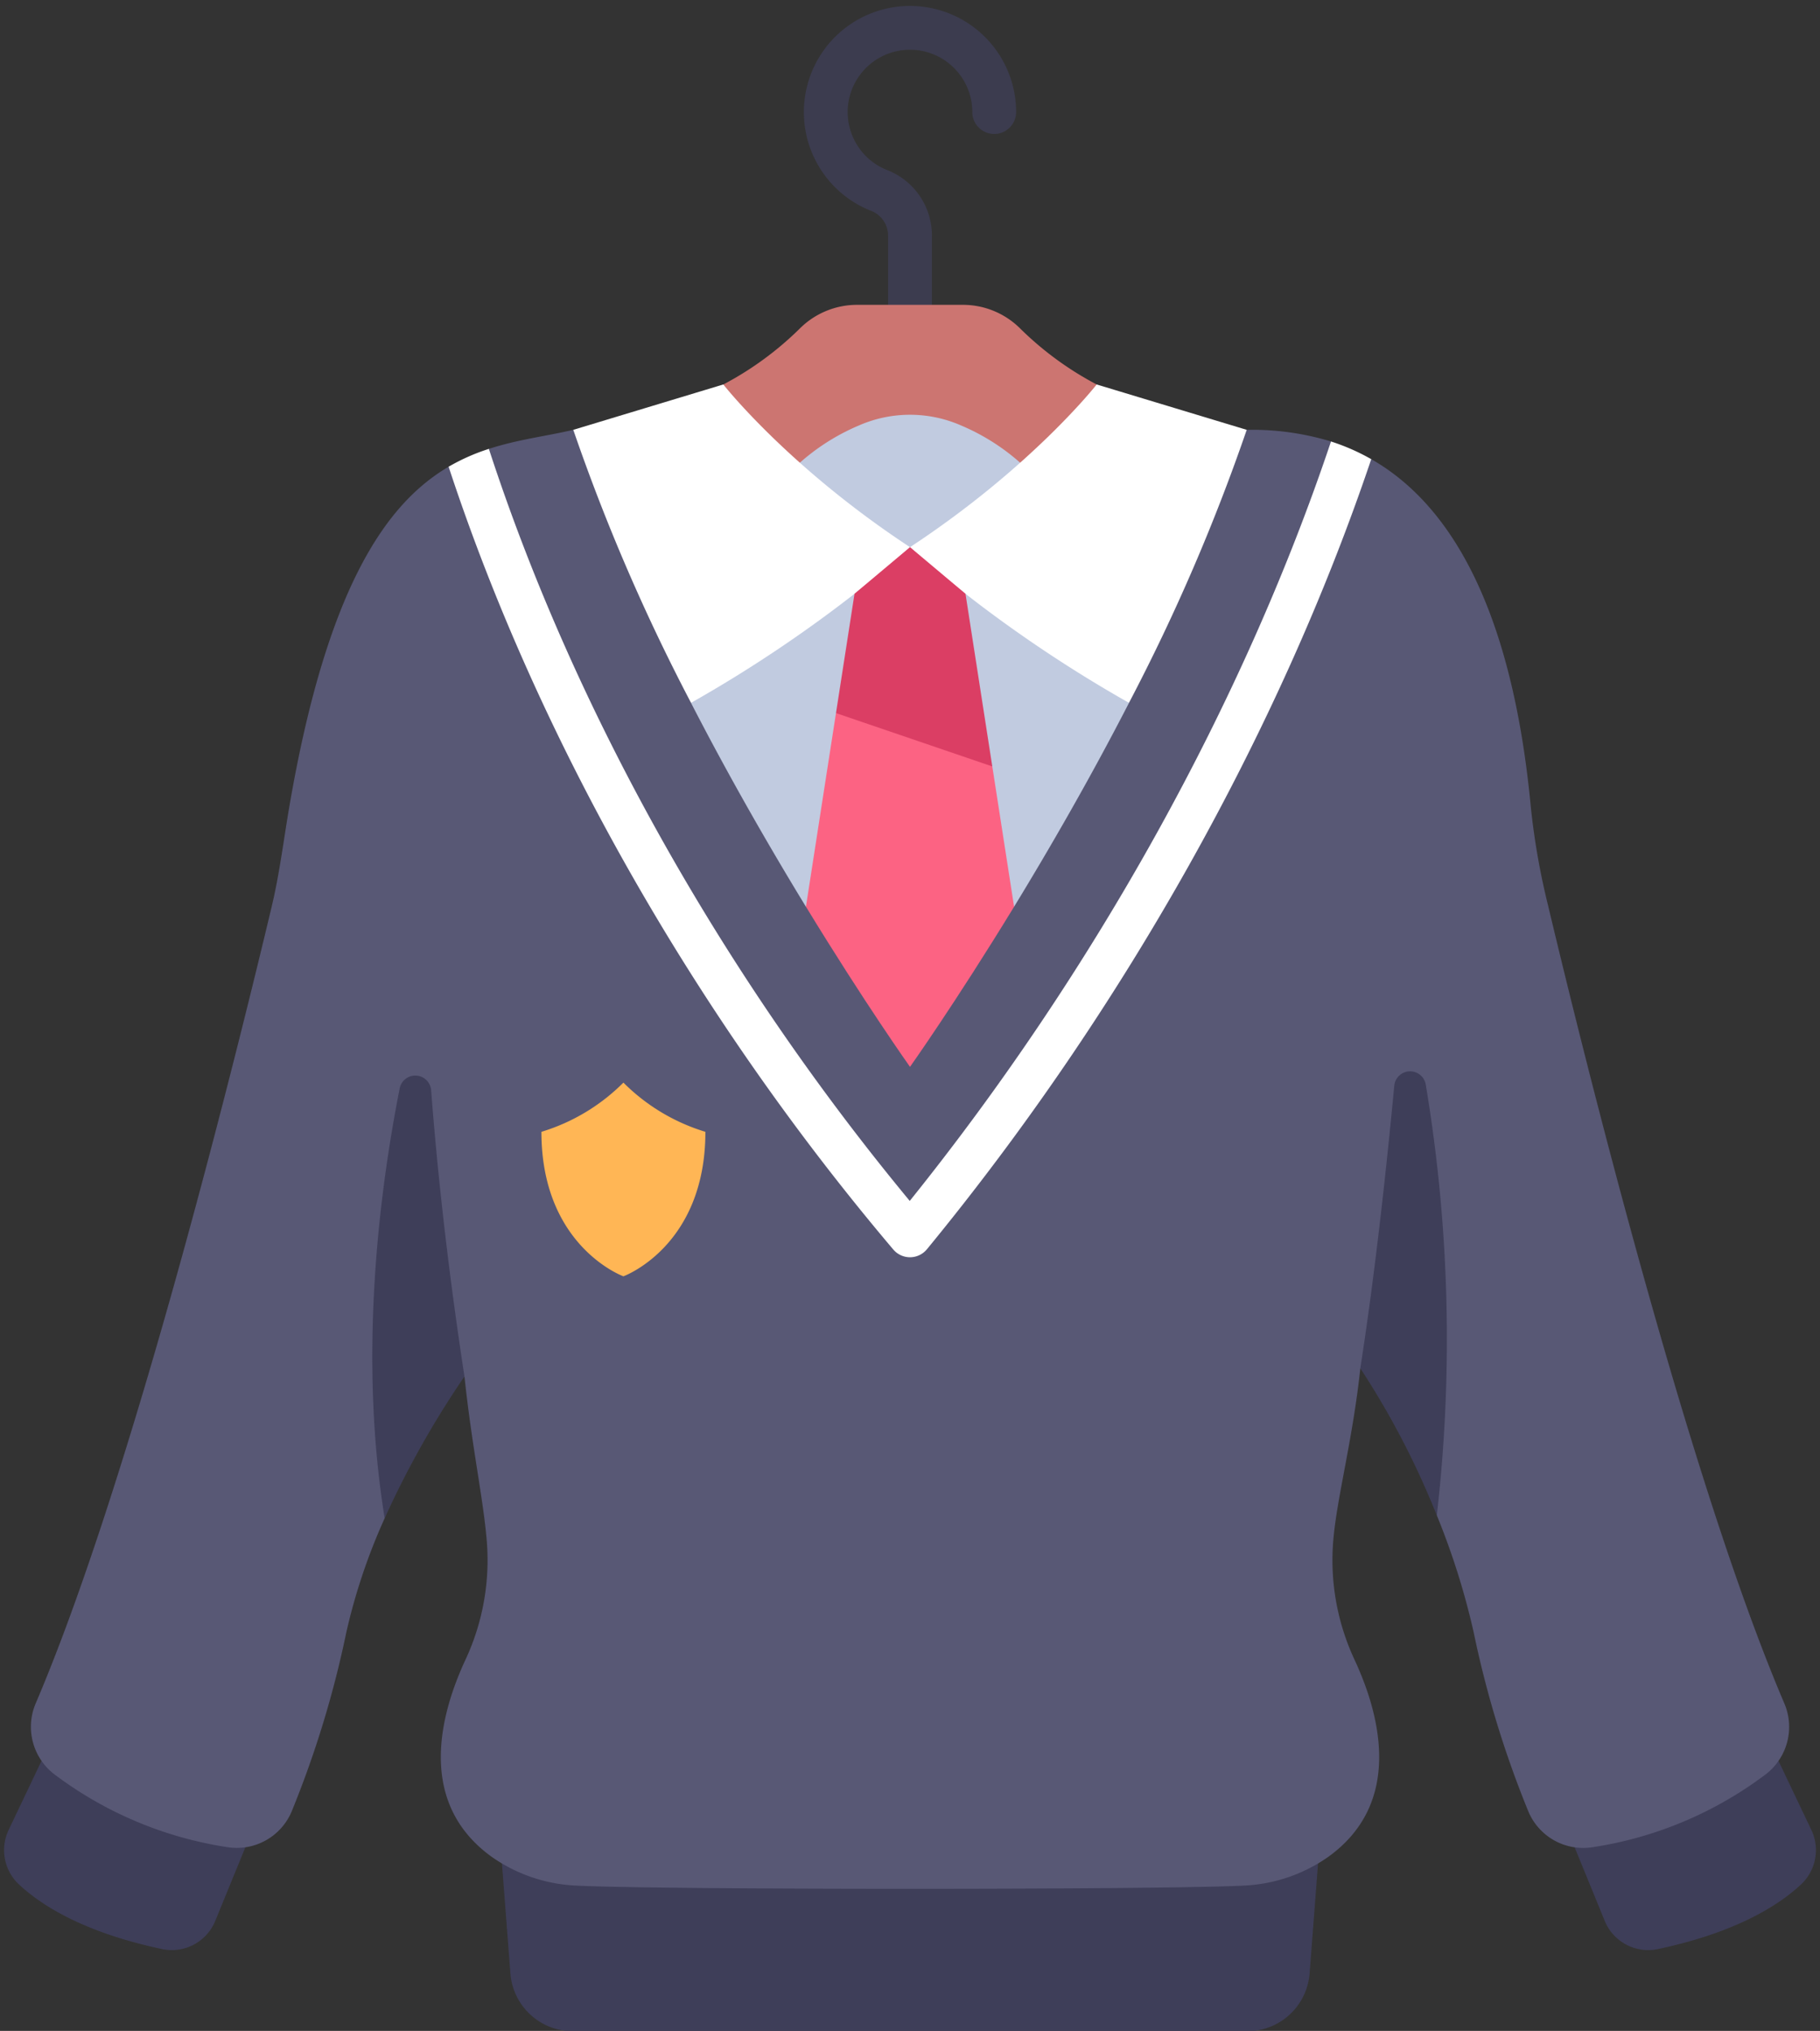 <?xml version="1.0" encoding="UTF-8"?><svg xmlns="http://www.w3.org/2000/svg" xmlns:xlink="http://www.w3.org/1999/xlink" height="324.4" preserveAspectRatio="xMidYMid meet" version="1.0" viewBox="24.6 7.3 290.8 324.4" width="290.8" zoomAndPan="magnify"><rect x="24.6" y="7.3" width="290.8" height="324.4" fill="#333333" stroke="none"/><g id="change1_1"><path d="M170,62.956a3.5,3.5,0,0,1-3.5-3.5V44.829a4.245,4.245,0,0,0-2.79-3.877A16.956,16.956,0,1,1,186.955,25.2a3.5,3.5,0,1,1-7,0,9.956,9.956,0,1,0-13.646,9.249A11.206,11.206,0,0,1,173.5,44.829V59.456A3.5,3.5,0,0,1,170,62.956Z" fill="#3c3c4f"/></g><g id="change2_1"><path d="M31.738,287.511l-5.753,12.081a7.5,7.5,0,0,0,1.624,8.694c3.552,3.329,10.352,7.694,22.917,10.349A7.5,7.5,0,0,0,59,314.12l6.031-14.741Z" fill="#3e3e59"/></g><g id="change2_2"><path d="M104.759,304.4s.783,10.182,1.394,18.12a9.994,9.994,0,0,0,9.965,9.228H223.882a10,10,0,0,0,9.966-9.228l1.394-18.12Z" fill="#3e3e59"/></g><g id="change2_3"><path d="M308.262,287.511l5.753,12.081a7.5,7.5,0,0,1-1.624,8.694c-3.552,3.329-10.352,7.694-22.917,10.349A7.5,7.5,0,0,1,281,314.12l-6.031-14.741Z" fill="#3e3e59"/></g><g id="change3_1"><path d="M309.689,279.361c-15.309-35.833-32-103.328-37.717-127.339A114.754,114.754,0,0,1,269.2,136.27c-3.257-34.494-14.411-49.3-25.5-55.628l-6.432-2.823a43.381,43.381,0,0,0-13.463-1.86H116.2c-4.238,1-8.836,1.532-13.484,3.041l-6.431,2.85c-9.939,5.828-19.452,19.216-25.477,54.42-.9,5.262-1.54,10.559-2.776,15.752-5.713,24.011-22.408,91.506-37.717,127.339a9.549,9.549,0,0,0,2.9,11.3,61.2,61.2,0,0,0,27.686,11.686,9.51,9.51,0,0,0,10.28-5.646A162.733,162.733,0,0,0,79.943,268a95.357,95.357,0,0,1,6.118-18.185c3.442-9.765,7.455-17.964,12.752-22.646,1.2,11.306,2.968,19.326,3.543,26.038a37.577,37.577,0,0,1-3.347,19.127c-4.073,8.718-7.955,22.985,4.309,31.671a25.414,25.414,0,0,0,12.109,4.4c7.715.8,101.431.8,109.146,0a25.414,25.414,0,0,0,12.109-4.4c12.264-8.686,8.382-22.953,4.309-31.671a37.577,37.577,0,0,1-3.347-19.127c.575-6.712,3.107-16.031,4.308-27.337,6.075,4.971,10.063,12.926,12.226,23.492A117.525,117.525,0,0,1,260.057,268a162.733,162.733,0,0,0,8.77,28.708,9.51,9.51,0,0,0,10.28,5.646,61.2,61.2,0,0,0,27.686-11.686A9.549,9.549,0,0,0,309.689,279.361Z" fill="#585875"/></g><g id="change4_1"><path d="M170,66.636,143.1,77.271C155.547,97,170,102.393,170,102.393S184.453,97,196.9,77.271Z" fill="#c1cbe0"/></g><g id="change5_1"><path d="M187.53,59.7a12.958,12.958,0,0,0-9.126-3.707H161.6A12.958,12.958,0,0,0,152.47,59.7a51.645,51.645,0,0,1-12.3,9.015c.9,12.279,8.116,16.847,8.116,16.847a34.3,34.3,0,0,1,13.548-10.3,20.332,20.332,0,0,1,16.33,0,34.3,34.3,0,0,1,13.548,10.3s7.213-4.568,8.116-16.847A51.645,51.645,0,0,1,187.53,59.7Z" fill="#cc7571"/></g><g id="change4_2"><path d="M170,94.7c-14.491,5.859-27.017,13.407-34.993,24.867,6.222,12.093,12.7,23.293,18.363,32.569h33.26c5.664-9.276,12.14-20.476,18.363-32.569A68.9,68.9,0,0,0,170,94.7Z" fill="#c1cbe0"/></g><g id="change6_1"><path d="M158.174,121.2l-4.8,30.931C162.812,167.6,170,177.712,170,177.712s7.188-10.116,16.63-25.577l-3.481-22.409S170.662,121.2,158.174,121.2Z" fill="#fc6383"/></g><g id="change7_1"><path d="M199.829,68.711,223.8,75.959a312.867,312.867,0,0,1-18.811,43.606C183.411,107.378,170,94.7,170,94.7,189.514,81.876,199.829,68.711,199.829,68.711Z" fill="#fff"/></g><g id="change7_2"><path d="M140.171,68.711,116.2,75.959a312.992,312.992,0,0,0,18.812,43.606C156.589,107.378,170,94.7,170,94.7,150.486,81.876,140.171,68.711,140.171,68.711Z" fill="#fff"/></g><g id="change8_1"><path d="M124.208,180.228a31.364,31.364,0,0,1-13.1,7.86c0,18.339,13.1,23.079,13.1,23.079s13.1-4.74,13.1-23.079A31.364,31.364,0,0,1,124.208,180.228Z" fill="#ffb655"/></g><g id="change7_3"><path d="M237.266,77.821c-14,41.755-37.729,84.528-67.307,121.305C139.938,162.878,116.259,120.56,102.713,79a32.3,32.3,0,0,0-6.432,2.85c14.269,43.431,39.335,87.6,71.049,125.037a3.5,3.5,0,0,0,2.67,1.237h.026a3.5,3.5,0,0,0,2.678-1.278c31.2-37.969,56.283-82.6,70.994-126.2A33.61,33.61,0,0,0,237.266,77.821Z" fill="#fff"/></g><g id="change9_1"><path d="M178.865 102.142L170 94.699 161.135 102.141 158.174 121.204 183.149 129.726 178.865 102.142z" fill="#db3e64"/></g><g id="change2_4"><path d="M93.488,181.457a2.54,2.54,0,0,0-5.024-.311c-3.252,16.453-6.621,42.7-2.4,68.665a149.357,149.357,0,0,1,12.748-22.647C95.9,208.218,94.329,192.464,93.488,181.457Z" fill="#3e3e59"/></g><g id="change2_5"><path d="M247.376,180.731c-1.162,12.291-3,29.568-5.424,45.134h0a132.132,132.132,0,0,1,12.222,23.493,246.794,246.794,0,0,0-1.768-68.827A2.539,2.539,0,0,0,247.376,180.731Z" fill="#3e3e59"/></g></svg>